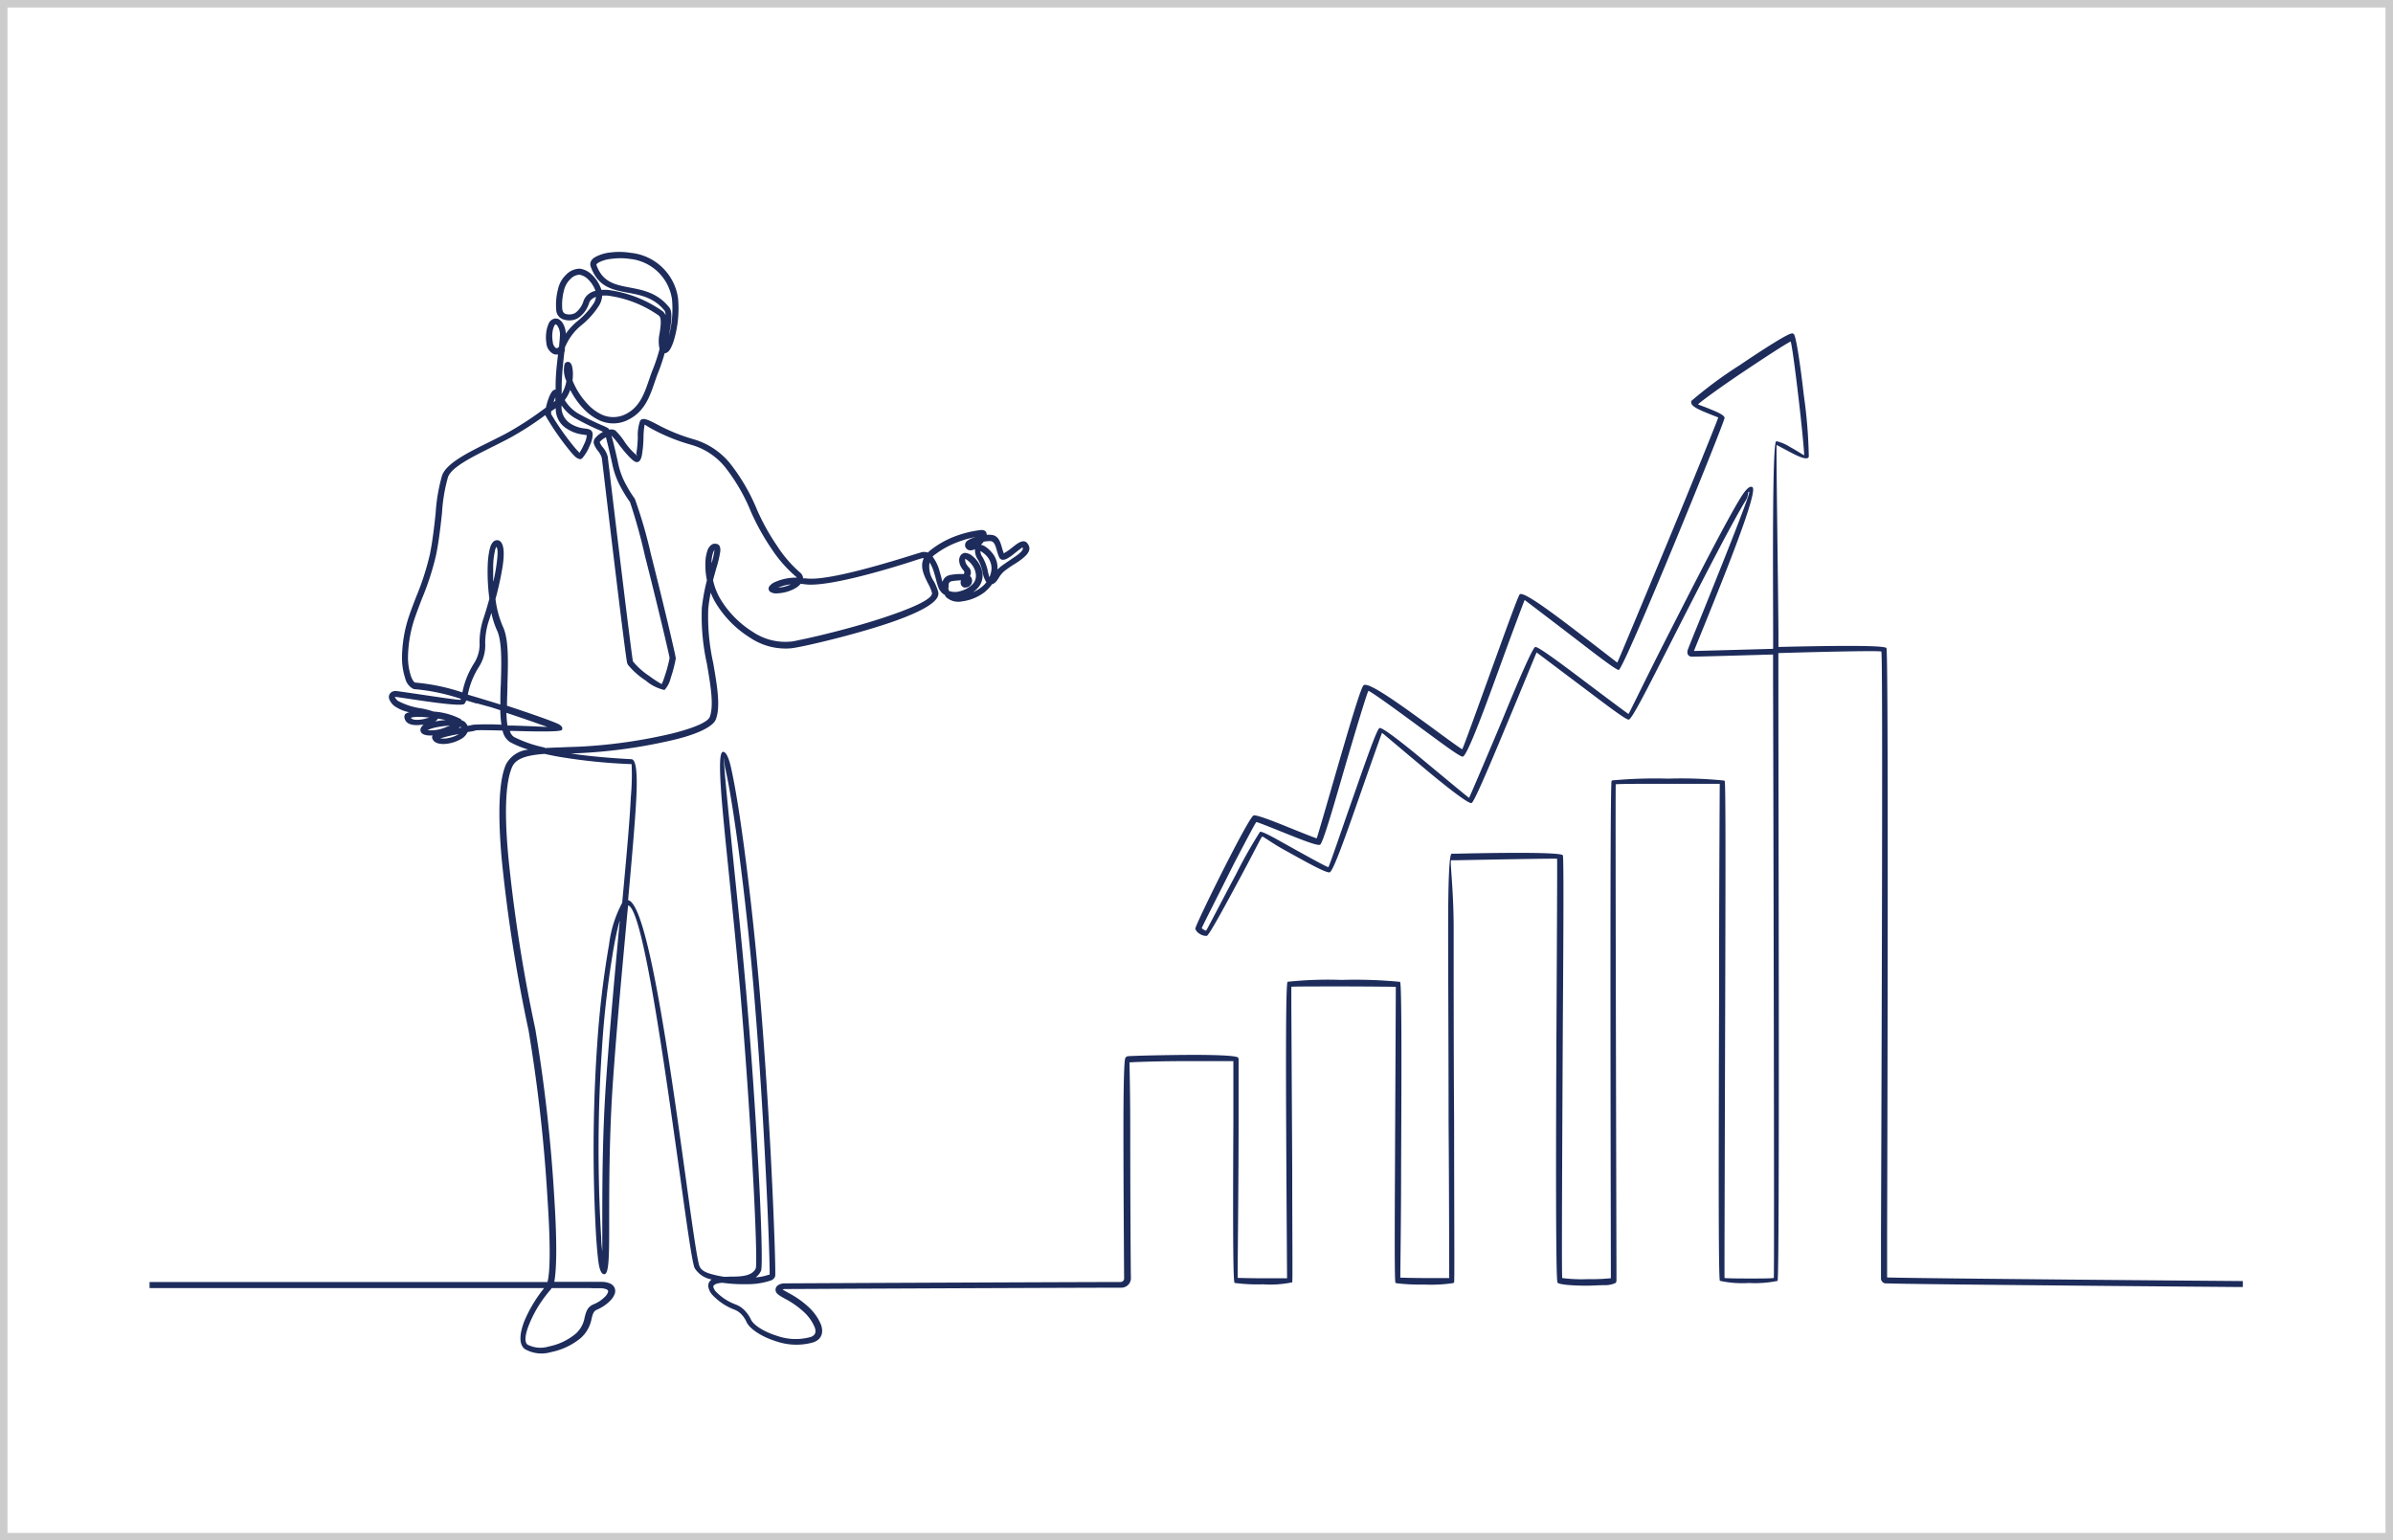<svg id="レイヤー_1" data-name="レイヤー 1" xmlns="http://www.w3.org/2000/svg" xmlns:xlink="http://www.w3.org/1999/xlink" viewBox="0 0 320 206"><defs><clipPath id="clip-path" transform="translate(-104.24 -98.74)"><rect x="124.24" y="117.24" width="280" height="169" fill="none"/></clipPath></defs><g id="長方形_23849" data-name="長方形 23849"><rect width="320" height="206" fill="#fff"/><rect x="0.5" y="0.5" width="319" height="205" fill="none" stroke="#ccc"/></g><g clip-path="url(#clip-path)"><g id="マスクグループ_11" data-name="マスクグループ 11"><path id="パス_45026" data-name="パス 45026" d="M124.54,271h-.4v-.81h53.31c.43-1.59.35-6,0-11.21a211.19,211.19,0,0,0-2.53-22.45,207.32,207.32,0,0,1-3.6-23c-.47-5.37-.46-10.17.57-12.54a3.77,3.77,0,0,1,3-2,13.27,13.27,0,0,1-2.44-1,2.37,2.37,0,0,1-1-1.55c-1.94-.05-3.55-.08-3.68,0s-.5.11-1,.2l0,0a2.05,2.05,0,0,1-1,1,5,5,0,0,1-1.42.51c-1,.2-2,.07-2.26-.56a.48.48,0,0,1,0-.5c-.72.05-1.31-.06-1.54-.41a.62.62,0,0,1,0-.64,1,1,0,0,1,.35-.37l-.33,0c-1,.13-2,0-2.22-.84a.69.69,0,0,1,.07-.59A1.11,1.11,0,0,1,159,194a5.22,5.22,0,0,1-2.06-.87,2.2,2.2,0,0,1-.63-.85.79.79,0,0,1,.32-1,1,1,0,0,1,.5-.13c.14,0,.91.11,2,.27,2.49.36,6.61,1,6.69.9a.61.61,0,0,0,.05-.12,26.77,26.77,0,0,0-6.13-1.29.74.74,0,0,1-.25-.05h0a2.14,2.14,0,0,1-1.06-1.39,8.79,8.79,0,0,1-.43-2.88,17.8,17.8,0,0,1,1-5.64c.25-.73.55-1.52.87-2.34a36,36,0,0,0,1.86-5.75c.38-1.92.59-3.84.77-5.55a23.49,23.49,0,0,1,.86-5c.61-1.62,3.36-3,6.26-4.43.77-.39,1.55-.77,2.3-1.17a42.68,42.68,0,0,0,4.78-3.07l.54-.39c.07-.31.16-.64.26-.95.22-.68.52-1.29.82-1.41a.59.59,0,0,1,.22-.05c0-.15,0-.32,0-.47,0-1.69.19-3.06.32-4.23a1.84,1.84,0,0,1-.41,0,1.06,1.06,0,0,1-.25-.09,1.8,1.8,0,0,1-.9-1.44,5.17,5.17,0,0,1,.06-1.84,4.91,4.91,0,0,1,.24-.74,1.15,1.15,0,0,1,.63-.63.89.89,0,0,1,.66,0,1.43,1.43,0,0,1,.5.41,2.79,2.79,0,0,1,.51,1.55,8.87,8.87,0,0,1,1.43-1.57,10.42,10.42,0,0,0,2.35-2.56,2.32,2.32,0,0,0,.26-.78,1.59,1.59,0,0,0-.69.42,1.09,1.09,0,0,0-.23.39,3.75,3.75,0,0,1-1.45,2,2.33,2.33,0,0,1-1.84.24,1.39,1.39,0,0,1-1.11-1.28,8.39,8.39,0,0,1,.24-2.82,3.79,3.79,0,0,1,1.06-1.9,2.6,2.6,0,0,1,1.87-.83,2.87,2.87,0,0,1,1.61.82,4.69,4.69,0,0,1,1.14,1.68,2,2,0,0,1,.12.34,6.15,6.15,0,0,1,.86,0,16.27,16.27,0,0,1,7.38,2.89,1.39,1.39,0,0,1,.34.49,1.23,1.23,0,0,0-.12-.59c-1.41-1.76-3.21-2.1-4.89-2.41-2.1-.39-4-.74-5-3.5-.18-.5.08-1,.66-1.3a5.42,5.42,0,0,1,2-.59,9.63,9.63,0,0,1,2.68.05,7.11,7.11,0,0,1,6.34,6.07,14.89,14.89,0,0,1-.5,5.44,6.3,6.3,0,0,1-.49,1.27c-.22.41-.49.64-.8.65-.23.83-.5,1.64-.81,2.44-.19.45-.35.93-.52,1.42-.64,1.88-1.31,3.81-3.29,4.9a4.4,4.4,0,0,1-4.11.21,7,7,0,0,1-2.18-1.61,10.6,10.6,0,0,1-1.57-2.18l-.15-.27a4.9,4.9,0,0,1-.73,1.35,5.18,5.18,0,0,0,1.67,1.72,31.24,31.24,0,0,0,3.43,1.7,6.67,6.67,0,0,1,.71.35.56.56,0,0,1,.14.2,1.07,1.07,0,0,1,.82.1,8.82,8.82,0,0,1,1.14,1.37,8.84,8.84,0,0,0,1.77,2c.12,0-.14-.12-.11-.24a16.8,16.8,0,0,0,.2-2.25,5.73,5.73,0,0,1,.32-2.21c.37-.45,1.06-.1,2.17.47a24.3,24.3,0,0,0,4.85,2,9.8,9.8,0,0,1,5,3.27,25.69,25.69,0,0,1,3.58,6.14,29.54,29.54,0,0,0,2.71,4.89,16.64,16.64,0,0,0,3,3.5,1.16,1.16,0,0,1,.42.56.87.87,0,0,1,.05.28l.39,0c2.9.42,11.6-2.3,14.57-3.23l.73-.22a1.49,1.49,0,0,1,1,0,3.35,3.35,0,0,1,.49-.43,12.32,12.32,0,0,1,3-1.69,14.74,14.74,0,0,1,3.53-.89c.55-.06.8.16.84.54a.14.14,0,0,1,0,.09,3.31,3.31,0,0,1,.44,0c1.12,0,1.37.9,1.63,1.81.07.25.15.49.24.73,0,0,0-.08,0-.08a5.76,5.76,0,0,0,1-.68l.48-.37c.65-.5,1.26-.79,1.67-.25.6.8.07,1.46-.87,2.17-.29.22-.62.44-1,.67s-.82.55-1.23.86a3.34,3.34,0,0,0-.72.87c-.27.42-.51.78-.92.88a5.71,5.71,0,0,1-.92,1,4.49,4.49,0,0,1-.57.4,6.24,6.24,0,0,1-2.55.9,2.41,2.41,0,0,1-2.13-.6l-.1-.15a.56.56,0,0,1,0-.08,2,2,0,0,1-.86-.93,8.41,8.41,0,0,1-.32-1c-.08-.32-.17-.67-.28-1a5.16,5.16,0,0,0-.62-1.45,3.42,3.42,0,0,0,.58,2.54,7,7,0,0,1,.59,1.45.34.34,0,0,1,0,.09c.17,1.35-3.1,2.87-7.08,4.18-3.81,1.25-8.3,2.36-10.84,2.9-.82.17-1.43.28-1.77.32a8.51,8.51,0,0,1-5.46-1.4,14.11,14.11,0,0,1-4.68-4.76,8.82,8.82,0,0,1-.61-1.28,20.15,20.15,0,0,0-.33,2.17,28.56,28.56,0,0,0,.67,7.26c.51,3,1,5.77.35,7.5-.37,1-2.51,2-5.5,2.72a69.12,69.12,0,0,1-11.36,1.73c-.85.06-1.7.1-2.53.13,2.26.34,5,.6,8.08.76.67,0,.83,2,.67,5.18s-.6,8.14-1.1,13.67c2.62.45,5.61,22,7.62,36.49.92,6.67,1.63,11.8,1.94,12.49s1.13.94,2.25,1.2c.29.07.58.12.89.17s.66,0,1,0c1.36,0,2.89-.05,3.37-1.1.17-.37,0-6.16-.46-14.14-.37-6.75-.93-15-1.62-23-.5-5.7-1.06-11.17-1.54-15.94-.94-9.16-1.61-15.81-.78-16h0c.4-.05.77.69,1.09,2.08.26,1.16.58,2.85.92,4.95.92,5.76,2,14.56,2.82,23.89.61,7,1.09,14.26,1.45,20.63.57,10.3.8,18.2.72,18.57a.92.92,0,0,1-.59.58,9.77,9.77,0,0,1-3.26.49,20.33,20.33,0,0,1-3.22-.19,2.63,2.63,0,0,0-.49.07,1.15,1.15,0,0,0-.64.27.27.27,0,0,0-.06.26,1.4,1.4,0,0,0,.32.57,7.12,7.12,0,0,0,2.7,1.75,3.26,3.26,0,0,1,1.14.76,4.46,4.46,0,0,1,.85,1.22c.35.78,1.8,1.68,3.53,2.21a7.47,7.47,0,0,0,4.44.15,1.18,1.18,0,0,0,.47-.27.68.68,0,0,0,.19-.4,1.46,1.46,0,0,0-.09-.62,5.88,5.88,0,0,0-1.45-2.06,11.66,11.66,0,0,0-2.56-1.79c-.61-.35-1.06-.6-1.17-.9a.67.67,0,0,1-.06-.28.7.7,0,0,1,.2-.5,1.12,1.12,0,0,1,.4-.25,1.85,1.85,0,0,1,.69-.11l10.33-.05c12-.05,30.49-.13,34.38-.13h.1a.54.54,0,0,0,.4-.17.46.46,0,0,0,.11-.3v0c0-.34-.09-11.58-.09-20,0-5.19.07-9.38.27-9.51A.54.54,0,0,1,255,240c.54-.06,4.11-.15,7.57-.18s7,.05,7.23.36h0a.44.44,0,0,1,.07.19c0,.15,0,3.68,0,8.27,0,8.46-.15,20.49-.12,21,.24,0,1.79.05,3.36.05l3.24,0c0-.52-.05-7-.09-14.52-.06-11.29-.12-24.88.16-25.13a51,51,0,0,1,7.21-.25,62,62,0,0,1,7.83.26c.25.23.19,13.7.14,24.95,0,7.44-.12,13.81-.1,14.61.39,0,1.82.05,3.28.05s2.87,0,3.25,0c0-1,0-10.24-.08-20.93,0-9.13-.06-19.27-.06-25.82,0-6,.13-10,.48-10h.5c2.6-.06,14.07-.32,14.36.22.13.24.08,10.38,0,22.06-.08,15.77-.18,34.37-.08,34.47a20.09,20.09,0,0,0,3.29.15c.86,0,1.71,0,2.36-.06l.85-.06v-.6c0-7.75-.17-65.44.1-65.91h0a.23.23,0,0,1,.07-.07h0a62.59,62.59,0,0,1,7.5-.24,56.77,56.77,0,0,1,7.49.26h0s0,0,.06.07h0c.15.2.11,14,.07,29.09-.05,17.49-.11,36.64-.09,37.36.24.05,1.75.07,3.29.07s3.06,0,3.3-.08c.09-1-.06-65.07-.1-80.51v-2.86l-6.05.17c-2.81.08-4.78.13-4.91.11a.54.54,0,0,1-.49-.47,1.07,1.07,0,0,1,.09-.56c.26-.68.75-1.89,1.39-3.46,2.45-6.06,7-17.37,6.78-17.53s-.05.46-.43,1.08c-2,3.22-6.61,12.29-10.26,19.46-2.79,5.49-5,9.89-5.42,9.91s-3.27-2.18-6.25-4.42-6.05-4.56-6.07-4.56-1.85,4.49-3.81,9.18c-2.19,5.26-4.49,10.76-4.88,10.95s-3.68-2.41-6.75-5c-2.67-2.22-5.2-4.39-5.23-4.38s-1.5,4.16-3,8.46c-1.72,4.91-3.51,10.05-4,10.19s-3.65-1.66-6.23-3.09c-1.59-.89-2.69-1.74-2.8-1.69s-1.33,2.52-2.85,5.33c-2,3.71-4.24,7.89-4.56,7.95a1.57,1.57,0,0,1-.92-.26,1.31,1.31,0,0,1-.61-.68c-.05-.23,2.28-5.06,4.38-9.16,1.59-3.11,3.09-5.85,3.4-6s2.46.68,4.53,1.52,3.87,1.55,3.92,1.53,1.3-4.35,2.64-9c1.56-5.35,3.22-11.08,3.63-11.46.63-.58,5.26,2.84,9,5.55,2.23,1.65,4.1,3,4.19,3s2.59-7,4.69-12.78c1.5-4.14,2.79-7.69,3-7.93.51-.52,5.19,3.08,8.92,5.94,2.11,1.62,3.88,3,4.13,3.18.25-.51,3.51-8.34,6.78-16.22s6.55-16,6.72-16.56c-.1-.05-.73-.28-1.41-.56-1.09-.45-2.25-.93-2.2-1.47a.47.47,0,0,1,0-.17,56,56,0,0,1,6.52-4.82c3.2-2.17,6.48-4.25,6.92-4.21a.32.32,0,0,1,.16,0h0l.12.08c.31.32.89,4.29,1.34,8.23a65.84,65.84,0,0,1,.66,8.18h0a.44.44,0,0,1-.08.11c-.36.36-1.73-.36-2.91-1l-1.31-.69c-.09,0,.2,18.67.24,25.2,0,.82,0,1.44,0,1.81,6.84-.16,14.16-.26,14.44.15s.15,59.41.09,78.47c0,3.1,0,5.14,0,5.7,4.55.14,47,.48,47.17.48h.4v.8h-.4c-.13,0-43.51-.34-47.33-.49a.57.57,0,0,1-.44-.17.67.67,0,0,1-.22-.45c0-.1,0-2.27,0-5.87.07-19,.28-77.69.05-78-.1-.14-7.13,0-13.77.2,0,.75,0,1.6,0,2.88,0,15.6.19,80.75-.11,81.08h0l0,0a15.09,15.09,0,0,1-3.85.28,13.89,13.89,0,0,1-3.86-.29h0l0,0h0c-.22-.25-.16-20-.11-37.91,0-14.36.09-27.58.09-28.56-.49,0-3.68,0-6.91,0s-6.47,0-7,.07c-.06,1.91.08,57.75.1,65.34V270h0a.46.46,0,0,1-.13.32,3.25,3.25,0,0,1-1.47.29c-.68,0-1.55.07-2.4.07-1.8,0-3.62-.13-3.88-.4s-.22-19.11-.14-35c.06-11.57.11-21.62.08-21.69s-11.13.15-13.64.2l-.51,0c-.24,0,.32,3.7.32,9.16,0,7.56,0,17.17.06,25.82,0,11.46.07,21.27,0,21.44h0a.29.29,0,0,1-.1.12,19.75,19.75,0,0,1-3.84.2,26.65,26.65,0,0,1-3.79-.18.4.4,0,0,1-.12-.1h0c-.12-.17-.1-7.11-.06-15.19.05-11.09.12-24.35.11-24.35s-3.69-.05-7.28-.05c-3.38,0-6.64,0-6.68.05s.06,13.4.11,24.52c0,8,.07,14.82,0,15v0h0l0,0a14,14,0,0,1-3.88.27,23.35,23.35,0,0,1-3.83-.19h0c-.26-.22-.2-12.87-.16-21.66,0-4,0-7.26,0-8-.46,0-3.43,0-6.5,0-3.26,0-6.6.11-7.39.17,0,.44.1,4.13.1,8.81,0,8.41.06,19.62.09,19.94v.11a1.26,1.26,0,0,1-.31.83,1.3,1.3,0,0,1-.93.44H254c-4.62,0-22.68.08-34.38.13l-10.33.05a1,1,0,0,0-.41.06l0,0,.78.45a12.34,12.34,0,0,1,2.73,1.92,6.63,6.63,0,0,1,1.65,2.37,2.33,2.33,0,0,1,.13,1,1.49,1.49,0,0,1-.42.88,2,2,0,0,1-.79.46,8.26,8.26,0,0,1-4.92-.15c-1.93-.59-3.59-1.67-4-2.64a3.55,3.55,0,0,0-.69-1,2.51,2.51,0,0,0-.86-.58,7.85,7.85,0,0,1-3-2,2.16,2.16,0,0,1-.5-.93,1,1,0,0,1,.27-1l.13-.12a3.41,3.41,0,0,1-2.26-1.52c-.35-.8-1.07-6-2-12.7-2-14.21-4.92-35.45-6.9-35.8-.07.76-.15,1.54-.22,2.33-.61,6.62-1.3,14-1.79,21-.52,7.34-.52,14.3-.52,19.1,0,4.13,0,6.75-.6,6.88h-.08c-.35,0-.59-.54-.74-1.53-.11-.77-.21-1.88-.31-3.26a202.66,202.66,0,0,1-.16-20.77c.07-1.68.16-3.34.28-5a125.5,125.5,0,0,1,1.6-13.55,15.79,15.79,0,0,1,1.75-5.55c.53-5.75,1-10.78,1.16-14.21a31.42,31.42,0,0,0,.1-4.34,75,75,0,0,1-9.81-1c-.65-.12-1.26-.24-1.82-.37-2.19.16-3.82.54-4.34,1.74-1,2.23-1,6.89-.5,12.15a208.27,208.27,0,0,0,3.59,22.89,211,211,0,0,1,2.54,22.56c.32,4.94.38,9.25,0,11.27h5.1c.49,0,.95,0,1.35,0a2.78,2.78,0,0,1,1.06.24,1.23,1.23,0,0,1,.46.39,1.07,1.07,0,0,1,.1,1,2.53,2.53,0,0,1-.57.87,5.64,5.64,0,0,1-1.79,1.22c-.47.19-.58.64-.72,1.2a4.54,4.54,0,0,1-1.46,2.6,9,9,0,0,1-3.95,1.87,4.49,4.49,0,0,1-3.53-.41l-.08-.07c-.74-.68-.57-2.08,0-3.6a18.33,18.33,0,0,1,2.37-4.09L177,271Zm58.78,0H178a1.27,1.27,0,0,1-.18.27c-.18.2-.37.43-.56.68a16.33,16.33,0,0,0-2.26,3.9c-.49,1.22-.69,2.3-.24,2.7l0,0a3.77,3.77,0,0,0,2.87.26,8.12,8.12,0,0,0,3.58-1.69,3.77,3.77,0,0,0,1.21-2.2c.2-.77.36-1.4,1.2-1.75a4.61,4.61,0,0,0,1.51-1,1.67,1.67,0,0,0,.4-.58.31.31,0,0,0,0-.28.49.49,0,0,0-.18-.14,2.38,2.38,0,0,0-.74-.15c-.36,0-.81,0-1.3,0ZM177,198.79c.83-.06,1.73-.08,2.68-.12s2.16-.06,3.32-.15a68.65,68.65,0,0,0,11.22-1.71c2.74-.7,4.67-1.48,4.94-2.21.56-1.53.1-4.23-.39-7.09a29.37,29.37,0,0,1-.68-7.48,27.51,27.51,0,0,1,.68-3.69,10.24,10.24,0,0,1-.19-2.65,5,5,0,0,1,.25-1.28,1.52,1.52,0,0,1,.6-.85.74.74,0,0,1,.46-.1c.54,0,.72.4.67,1a13.41,13.41,0,0,1-.51,2.19c-.14.5-.3,1.07-.46,1.67a8.53,8.53,0,0,0,.94,2.46,13.28,13.28,0,0,0,4.4,4.48,7.76,7.76,0,0,0,4.95,1.29c.32,0,.92-.15,1.7-.31,2.52-.53,7-1.64,10.76-2.88,3.63-1.2,6.64-2.47,6.53-3.32v0a5.5,5.5,0,0,0-.52-1.25c-.54-1.07-1.13-2.25-.58-3.39a.5.5,0,0,0-.24,0l-.73.22c-3,1-11.83,3.7-14.91,3.26l-.58-.07a2.51,2.51,0,0,1-.6.53,5.29,5.29,0,0,1-2.54.75,1.45,1.45,0,0,1-.93-.2.53.53,0,0,1-.12-.74l.05-.06a1.81,1.81,0,0,1,.55-.44,6.93,6.93,0,0,1,3.07-.66.43.43,0,0,0-.14-.16,17.61,17.61,0,0,1-3.22-3.67,31.54,31.54,0,0,1-2.78-5,24.71,24.71,0,0,0-3.45-5.95,9,9,0,0,0-4.58-3,25.08,25.08,0,0,1-5-2c-.76-.38-1.14-.72-1.18-.67a10.14,10.14,0,0,0-.15,1.74,15.84,15.84,0,0,1-.22,2.38c-.13.6-.38,1-.84.85s-1.49-1.34-2.24-2.34a10,10,0,0,0-1-1.19H186l.2.72c.24.95.53,2.18.75,3.22a9.79,9.79,0,0,0,1,2.62,15.44,15.44,0,0,0,1.18,1.9,62.85,62.85,0,0,1,2.17,7.49c1.53,6,3.32,13.57,3.31,13.87a17.87,17.87,0,0,1-.68,2.61,3.6,3.6,0,0,1-.81,1.59l-.1,0h0a5.8,5.8,0,0,1-2.45-1.26,10.05,10.05,0,0,1-2.36-2.1.88.88,0,0,1-.1-.22c-.22-.73-2.51-20-3.2-25.82-.11-.94-.18-1.52-.2-1.64a2.75,2.75,0,0,0-.52-.93,3.17,3.17,0,0,1-.55-1,.85.85,0,0,1,.17-.67,3,3,0,0,1,.82-.72c.08-.06.17-.1.25-.15l-.32-.15a32.86,32.86,0,0,1-3.52-1.74,5.54,5.54,0,0,1-1.7-1.64,2.58,2.58,0,0,0,1.16,2.41,4.33,4.33,0,0,0,1.91.67c.63.08,1,.14,1.09.74a3.84,3.84,0,0,1-.43,1.63,5.55,5.55,0,0,1-1,1.64.72.72,0,0,1-.2.09h0c-.23,0-.52-.12-.83-.44a10.3,10.3,0,0,1-.81-.94,34.73,34.73,0,0,1-3.08-4.5,41.83,41.83,0,0,1-4.81,3.09c-.76.4-1.54.79-2.32,1.18-2.76,1.38-5.37,2.68-5.87,4a22.22,22.22,0,0,0-.8,4.78c-.19,1.74-.4,3.69-.79,5.63a36.66,36.66,0,0,1-1.9,5.88c-.31.8-.6,1.57-.86,2.3a17.08,17.08,0,0,0-1,5.39,8,8,0,0,0,.38,2.61c.19.54.4.84.56.9a27.32,27.32,0,0,1,6.33,1.32,11.24,11.24,0,0,1,1.56-3.89,4.78,4.78,0,0,0,.74-2.83,10,10,0,0,1,.5-3.11c.22-.66.52-1.62.81-2.7a27.33,27.33,0,0,1-.22-4.52,11.38,11.38,0,0,1,.26-2.1c.16-.66.43-1.09.81-1.18a.65.65,0,0,1,.39,0c.74.28.8,1.7.53,3.49a42.64,42.64,0,0,1-.95,4.35,13.33,13.33,0,0,0,1,3.72c.78,1.64.69,4.69.6,7.65,0,1-.07,2-.06,2.9,1.51.5,3.6,1.2,5.13,1.76.6.22,1.12.42,1.47.57.58.24.88.51.77.8h0l0,.09h0c-.22.31-3.51.23-6.58.15h-.41a1.37,1.37,0,0,0,.56.81,16.66,16.66,0,0,0,4.18,1.43Zm22.37-24.65a10.76,10.76,0,0,0,.39-1.7c0-.12.11-.18.07-.18h0a.82.82,0,0,0-.24.41,4.38,4.38,0,0,0-.2,1.08c0,.13,0,.26,0,.39Zm.46-1.88Zm29.43.64a2.8,2.8,0,0,0-.31.28,5.62,5.62,0,0,1,.93,1.94c.11.36.2.73.28,1,0,.15.08.3.12.43v0a1.24,1.24,0,0,1,.54-.73,1.56,1.56,0,0,1,.56-.2,8.23,8.23,0,0,1,1.65-.11h.09a.38.38,0,0,0,0-.44,2.36,2.36,0,0,1-.32-.44,1.87,1.87,0,0,1-.3-.94,1.09,1.09,0,0,1,.33-.82l.15-.1a.66.66,0,0,1,.29-.09,1.61,1.61,0,0,1,1,.42,3.71,3.71,0,0,1,.88,1,3.28,3.28,0,0,1,.48,1.48,2.44,2.44,0,0,1-.69,1.85,3.11,3.11,0,0,1-.62.52,6.45,6.45,0,0,0,.74-.38c.16-.11.32-.22.47-.34a4,4,0,0,0,.61-.62,3.65,3.65,0,0,1-.5-1.32,5.71,5.71,0,0,0-.59-1.65,2.21,2.21,0,0,1-.43-1.31.59.59,0,0,1,0-.14c-.46.21-.9.23-1.18-.13a.69.69,0,0,1-.14-.3.73.73,0,0,1,.38-.76,2.86,2.86,0,0,1,.75-.35l.27-.09a13.82,13.82,0,0,0-2.53.73,11.75,11.75,0,0,0-2.84,1.57Zm6.54-1.73a4,4,0,0,1-.39.43,1.43,1.43,0,0,1,.56.22,4.18,4.18,0,0,1,.91.82,3.1,3.1,0,0,1,.75,2.1,1.09,1.09,0,0,1,0,.18,3.16,3.16,0,0,1,.42-.4c.42-.32.86-.61,1.27-.89s.66-.44.93-.64c.56-.43.91-.78.71-1.05l-.55.41-.46.36a6,6,0,0,1-1.15.79c-.46.19-.83.14-1-.36q-.15-.39-.27-.81c-.17-.62-.34-1.21-.87-1.23a5.29,5.29,0,0,0-.8.07Zm.54,4c.08.31.14.58.2.76a2.93,2.93,0,0,0,.29-1.17,2.44,2.44,0,0,0-.57-1.57,3.29,3.29,0,0,0-.74-.65.64.64,0,0,0-.18-.1v0a1.42,1.42,0,0,0,.3.82,6.37,6.37,0,0,1,.7,1.88Zm-5.3,2.15a2,2,0,0,0,.13.48l.09,0a2.18,2.18,0,0,0,1.36,0,3.58,3.58,0,0,0,1.66-.91,1.63,1.63,0,0,0,.46-1.26,2.47,2.47,0,0,0-.36-1.11,2.89,2.89,0,0,0-.69-.79,1.36,1.36,0,0,0-.38-.24.27.27,0,0,0,0,.19,1,1,0,0,0,.18.54,2.62,2.62,0,0,0,.23.32,1,1,0,0,1,.23,1.24.73.73,0,0,1,.27.5.88.88,0,0,1-.4.89.77.77,0,0,1-.33.12h0a.65.65,0,0,1-.39,0,.67.67,0,0,1-.4-.66.87.87,0,0,1,.05-.28,9.73,9.73,0,0,0-1.2.11.58.58,0,0,0-.25.09.46.46,0,0,0-.19.26,1.34,1.34,0,0,0,0,.49ZM210,176.89a5.84,5.84,0,0,0-1.7.44A4.6,4.6,0,0,0,210,176.89Zm-24.77-19.66-.2.12a2.46,2.46,0,0,0-.6.51s-.05,0,0,0a2.51,2.51,0,0,0,.42.7,3.17,3.17,0,0,1,.67,1.3c0,.06.07.67.19,1.64.69,5.81,3,25,3.17,25.69l0,0A9.64,9.64,0,0,0,191,189.1a16.44,16.44,0,0,0,1.72,1.13,6.94,6.94,0,0,0,.42-1.1,17.52,17.52,0,0,0,.64-2.39c0-.24-1.77-7.68-3.29-13.64a74.91,74.91,0,0,0-2-7.21,17.84,17.84,0,0,1-1.24-2,11.1,11.1,0,0,1-1.08-2.84c-.21-1-.5-2.25-.74-3.18-.06-.25-.11-.46-.16-.64Zm-6.72-5.4c-.07.17-.16.42-.25.69v0l.24-.17c0-.17,0-.35,0-.54Zm-.56,1.88a1.58,1.58,0,0,0,0,.43,35.35,35.35,0,0,0,2.91,4.17c.24.3.49.59.76.87a.24.24,0,0,1,.07.16,6.74,6.74,0,0,0,.66-1.21,3.15,3.15,0,0,0,.36-1.2s-.15,0-.4-.06a5,5,0,0,1-2.24-.78,3.08,3.08,0,0,1-1.51-2.76l-.57.38Zm1.38-2.46v.19a4.69,4.69,0,0,0,.65-1.75,3.46,3.46,0,0,1-.25-2.24.49.49,0,0,1,.36-.31c.29-.06.52.15.64.56a4.24,4.24,0,0,1,.12.87,7.53,7.53,0,0,1-.05,1.06,10.67,10.67,0,0,0,.54,1.13,10,10,0,0,0,1.46,2,6.14,6.14,0,0,0,1.92,1.43,3.69,3.69,0,0,0,3.4-.18c1.7-.94,2.32-2.73,2.91-4.47.17-.49.34-1,.53-1.45a23.31,23.31,0,0,0,.88-2.68,4.77,4.77,0,0,1,0-2.06c.15-1,.3-2.05-.08-2.39a15.35,15.35,0,0,0-6.89-2.69c-.24,0-.47,0-.7,0a2.9,2.9,0,0,1-.39,1.28,11,11,0,0,1-2.52,2.79,7.49,7.49,0,0,0-2,2.69l-.08.15c0,.24,0,.48-.08.72-.14,1.24-.31,2.68-.35,4.45,0,.32,0,.62,0,.89ZM179,145c.05-.47.09-.91.11-1.32a2.13,2.13,0,0,0-.34-1.39.49.49,0,0,0-.19-.16.09.09,0,0,0-.07,0,.38.38,0,0,0-.16.21,2.46,2.46,0,0,0-.19.58,4.14,4.14,0,0,0,0,1.53,1.09,1.09,0,0,0,.44.85l.08,0c.15,0,.25-.09.37-.32Zm4.87-7.37-.06-.15a4,4,0,0,0-.95-1.4,2.12,2.12,0,0,0-1.13-.6,1.75,1.75,0,0,0-1.23.6,3,3,0,0,0-.84,1.49,7.4,7.4,0,0,0-.23,2.52c.07.39.23.58.49.64a1.65,1.65,0,0,0,1.25-.14,3.13,3.13,0,0,0,1.11-1.63,2.12,2.12,0,0,1,.39-.64,2.35,2.35,0,0,1,1.2-.69Zm9.85,5.85a13.66,13.66,0,0,0,.38-4.72,6.34,6.34,0,0,0-5.67-5.4,8.75,8.75,0,0,0-2.45,0,4.46,4.46,0,0,0-1.67.48c-.22.13-.34.25-.31.34.82,2.32,2.52,2.64,4.39,3s3.77.7,5.37,2.7c.38.48.31,1.79,0,3.3,0,.12-.05.24-.07.36Zm-26.92,48.16,1.38.41,1.85.56,1.12.35c0-.85,0-1.75.06-2.66.09-2.87.18-5.82-.52-7.28a11.19,11.19,0,0,1-.74-2.32c-.14.44-.26.83-.37,1.15a9.68,9.68,0,0,0-.46,2.87,5.32,5.32,0,0,1-.88,3.27,10.81,10.81,0,0,0-1.44,3.62v0Zm1.14,1.18-1.36-.41a1.26,1.26,0,0,1-.24.46c-.37.38-4.74-.27-7.38-.67-1-.15-1.76-.26-1.85-.26l-.08,0s0,0,0,0a1.52,1.52,0,0,0,.42.53,9.26,9.26,0,0,0,3.09,1,12.17,12.17,0,0,1,1.68.43,9.18,9.18,0,0,1,3.63,1,.66.66,0,0,1,.12.17,1.16,1.16,0,0,1,.4.2h0a1.65,1.65,0,0,1,.4.54,7.47,7.47,0,0,0,.75-.15,33.87,33.87,0,0,1,3.77,0,15.69,15.69,0,0,1-.15-1.94c-.72-.23-1.22-.4-1.35-.43L168,192.8Zm8.87,2.92c-1.43-.52-3.37-1.18-4.85-1.67a13.75,13.75,0,0,0,.14,1.7h.62c1.76.05,3.58.14,4.72.19l-.63-.23Zm-11.23,1.18a17.21,17.21,0,0,0-2.46.57,3.07,3.07,0,0,0,1.13-.06,4.33,4.33,0,0,0,1.19-.42l.14-.09Zm-.09-.8.44-.08-.08-.09h0l-.08,0-.28.22Zm-2.56,1.28c-.05-.07-.08-.14-.05-.06A.1.1,0,0,0,162.94,197.37Zm1.48-1.62a11.81,11.81,0,0,0-1.87.24,5,5,0,0,0-.91.27l-.22.1a5,5,0,0,0,2.48-.41l.52-.2Zm-2-.55a11.87,11.87,0,0,1,1.44-.2l-1.05-.19a.75.75,0,0,1-.07.12,1.18,1.18,0,0,1-.32.27Zm-.73-.53-.77-.06a7.06,7.06,0,0,0-1.3,0,1.58,1.58,0,0,0-.42.09c.15.29.73.32,1.33.24a4.83,4.83,0,0,0,1.06-.26l.1,0Zm8.54-18.22c.16-.69.29-1.37.38-2,.2-1.35.27-2.4,0-2.6a1.9,1.9,0,0,0-.18.57,9.79,9.79,0,0,0-.23,1.94c0,.64,0,1.36,0,2.09Zm16.88,45.67,0-.28c-.25.89-.5,2-.76,3.41a127,127,0,0,0-1.59,13.46c-.11,1.64-.21,3.29-.28,4.94a200.72,200.72,0,0,0,.17,20.67c0,.66.09,1.25.14,1.77,0-1,0-2.29,0-3.81,0-4.83,0-11.82.52-19.16.49-6.91,1.17-14.33,1.79-21Zm18.13,47.42a6.46,6.46,0,0,0,1.79-.35c.09,0,.12,0,.13,0,.07-.33-.18-8.11-.75-18.34-.35-6.33-.83-13.6-1.44-20.61-.81-9.33-1.9-18.11-2.82-23.83-.33-2.08-.64-3.75-.91-4.9a11.33,11.33,0,0,1-.18-1.44c-.09.46.54,6.67,1.4,15.13.5,4.84,1.06,10.4,1.55,15.94.69,7.89,1.25,16.2,1.62,23,.45,8.1.6,14,.39,14.51a2.21,2.21,0,0,1-.78.93Zm136.12-84c0-.45,0-1,0-1.83,0-6.7-.16-25.9.42-26a5.74,5.74,0,0,1,1.82.77c.82.44,1.67,1,1.91,1.12,0-.67-.34-4.13-.75-7.63s-.84-6.81-1.05-7.59c-.72.34-3.48,2.15-6.25,4s-5.63,3.91-6.15,4.41c.2.1.95.35,1.66.65.93.38,1.81.75,1.9,1.14v0h0c0,.3-3.35,8.69-6.79,17s-7,16.66-7.37,16.73h0c-.3,0-2.32-1.51-4.72-3.36-3.48-2.68-7.85-6-7.86-6s-1.38,3.59-2.85,7.64c-2.18,6-4.82,13.31-5.44,13.31-.36,0-2.32-1.44-4.67-3.17-3.46-2.55-7.8-5.74-7.94-5.61s-1.88,5.84-3.4,11.09c-1.39,4.8-2.7,9.3-3.06,9.47s-2.47-.67-4.57-1.51c-1.93-.78-3.86-1.55-3.95-1.52s-1.45,2.62-3,5.58c-2,4-4.32,8.54-4.3,8.62a1.77,1.77,0,0,0,.24.17,1.33,1.33,0,0,0,.34.16c.05,0,2.11-4,4-7.54a62.21,62.21,0,0,1,3.21-5.68c.26-.12,1.75.71,3.53,1.71,2.45,1.36,5.49,3.06,5.61,3s1.78-5,3.43-9.68c1.56-4.46,3.05-8.73,3.4-8.91s3.23,2.09,6.1,4.48,5.86,4.86,5.89,4.85,2.35-5.41,4.49-10.53c2-4.89,4-9.56,4.36-9.65s3.6,2.32,6.74,4.7c2.86,2.15,5.67,4.26,5.73,4.26s2.07-4.22,4.74-9.47c3.66-7.19,8.28-16.28,10.3-19.53.66-1.05,1.18-1.55,1.53-1.33.84.52-3.91,12.23-6.45,18.52-.65,1.6-1.16,2.85-1.37,3.39l4.52-.12,6.07-.17Z" transform="translate(-104.24 -98.74)" fill="#1d2c5b"/></g></g></svg>